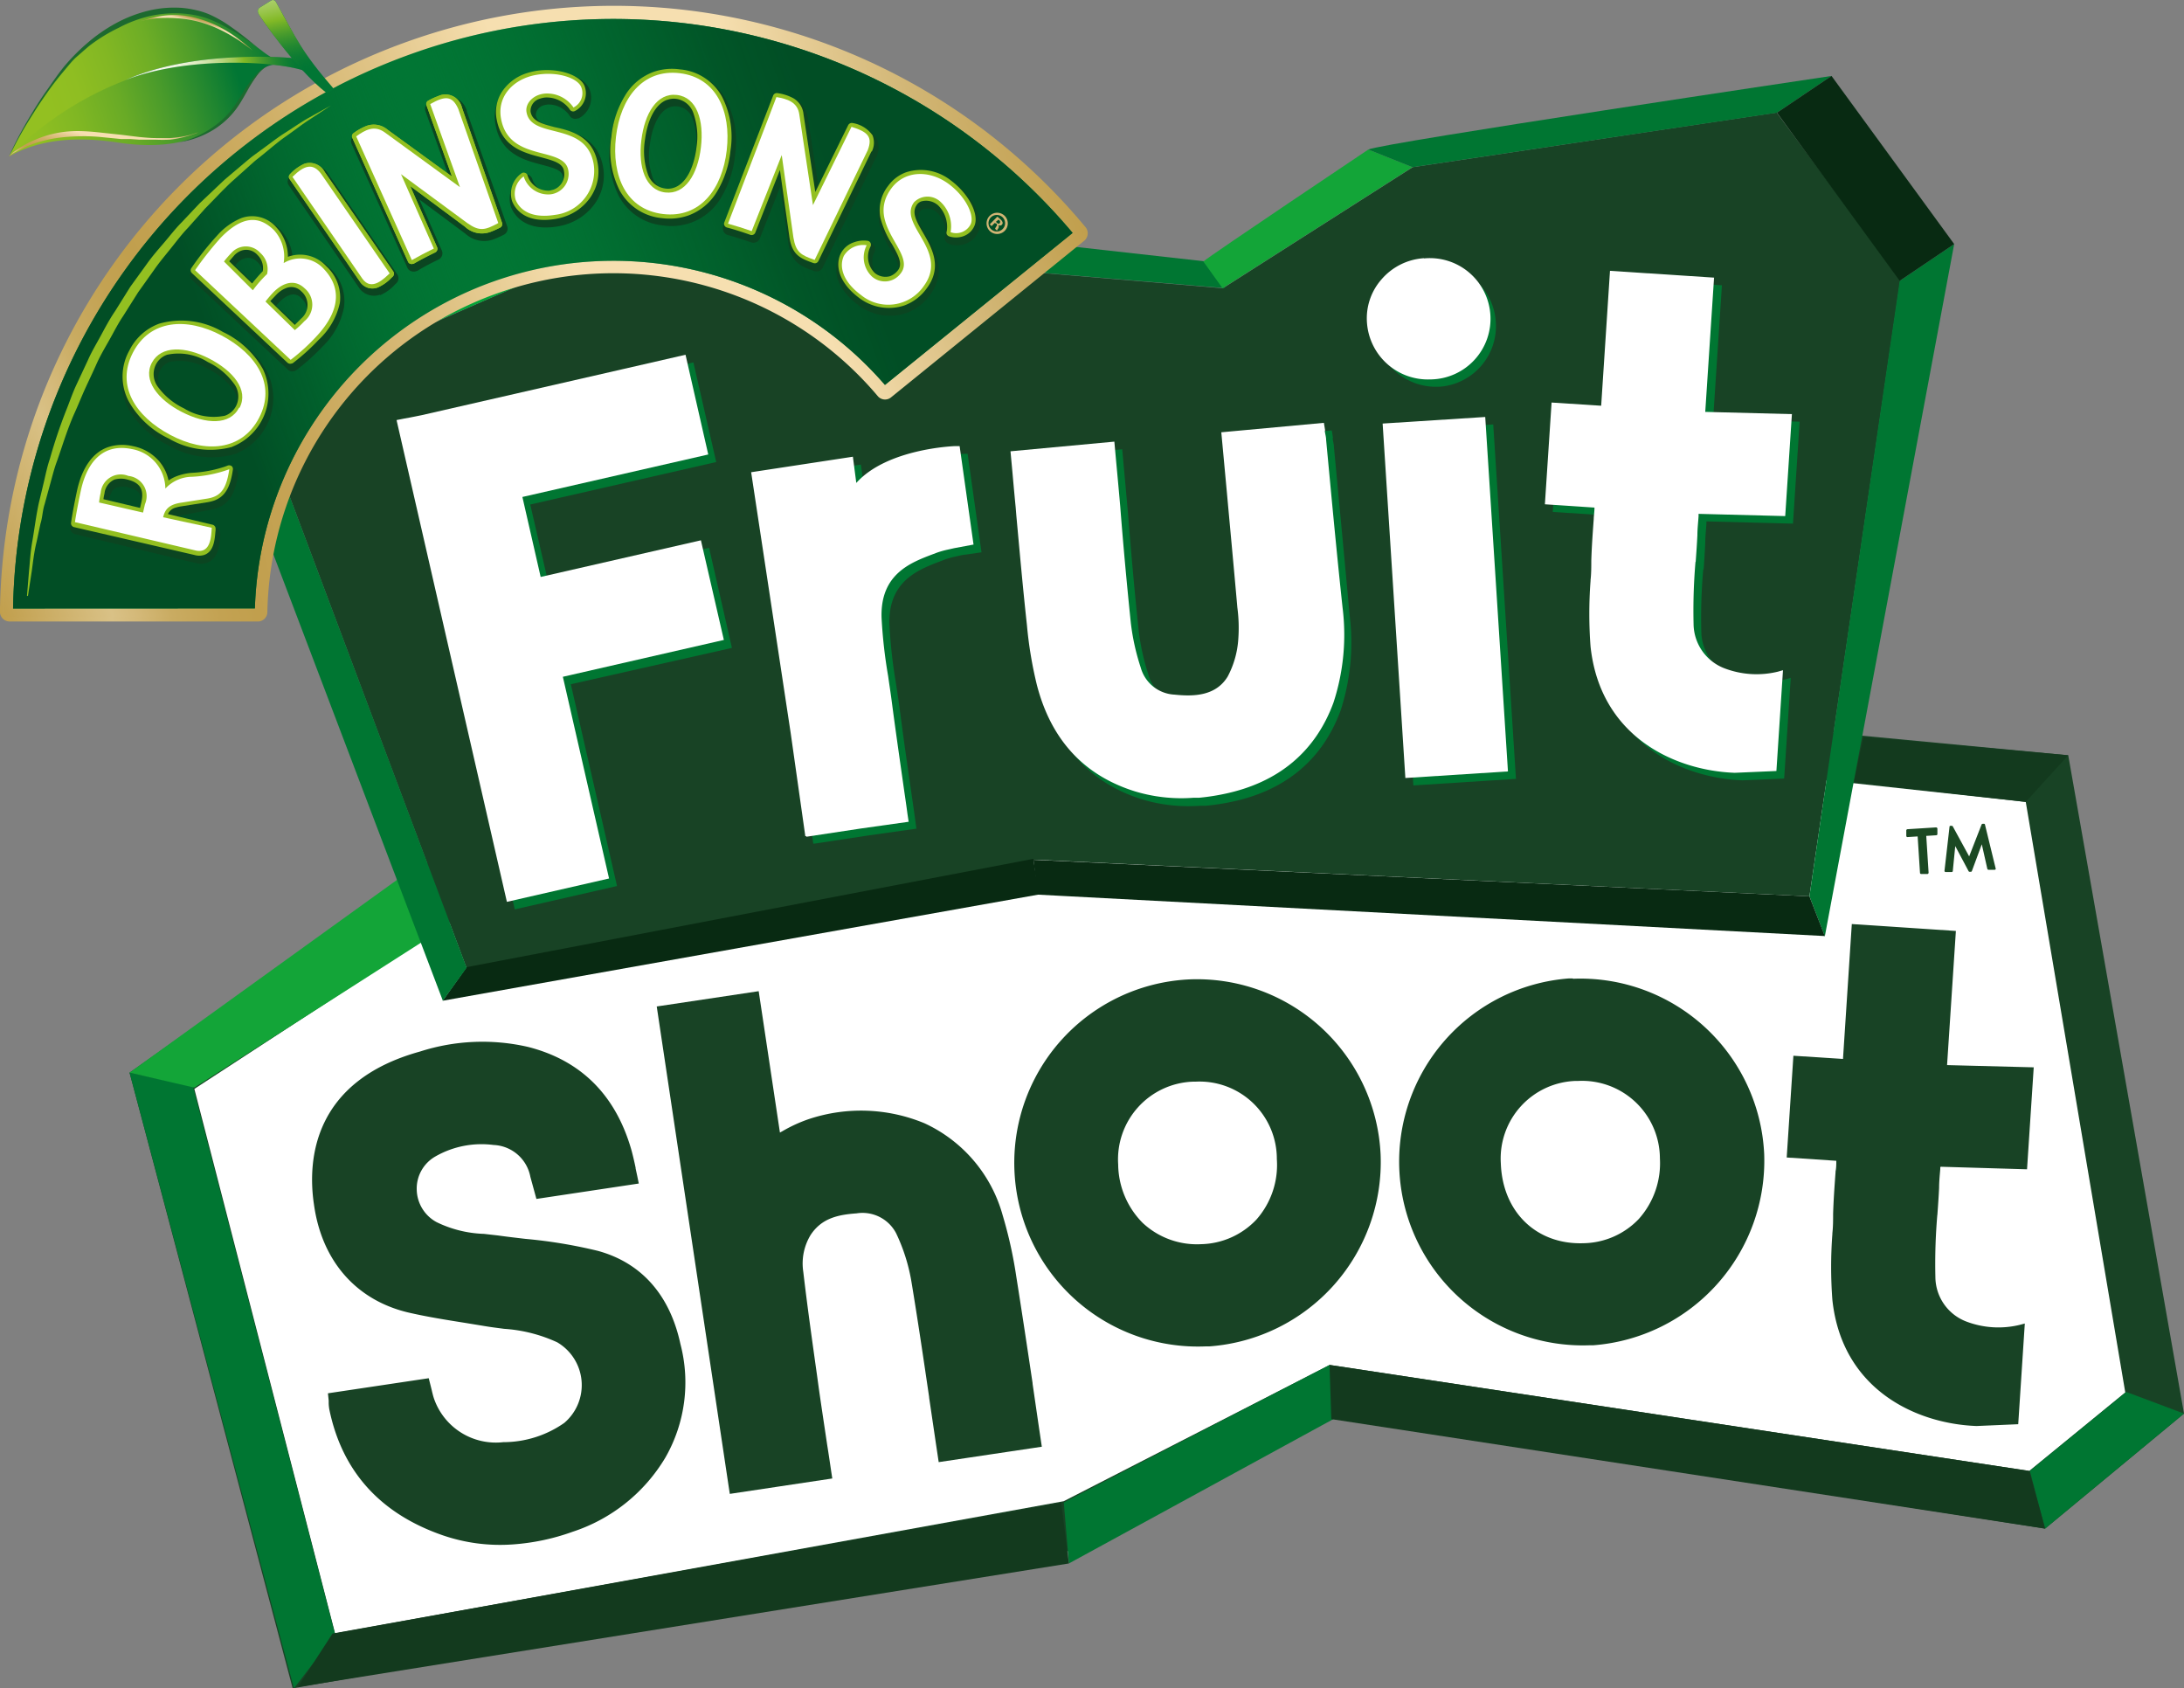 <svg xmlns="http://www.w3.org/2000/svg" xmlns:xlink="http://www.w3.org/1999/xlink" viewBox="0 0 205.65 158.96"><rect x="0" y="0" width="205.65" height="158.96" fill="#808080" stroke="none"/><defs><style>.cls-1{fill:#184325;}.cls-2{fill:#fff;}.cls-3{fill:#1b4923;}.cls-4{fill:#007632;}.cls-5{fill:#13a538;}.cls-6{fill:#082a12;}.cls-7{fill:#133a1e;}.cls-8{fill:#03a438;}.cls-9{stroke-linecap:round;stroke-linejoin:round;stroke-width:0.41px;fill:url(#New_Gradient_Swatch_1);stroke:url(#New_Gradient_Swatch_1-2);}.cls-10{fill:#017634;}.cls-11{fill:url(#linear-gradient);}.cls-12{fill:#93c021;}.cls-13{fill:url(#linear-gradient-2);}.cls-14{fill:url(#linear-gradient-3);}.cls-15{fill:url(#New_Gradient_Swatch_1-3);}.cls-16{fill:url(#New_Gradient_Swatch_1-4);}.cls-17{fill:#1d6a2f;}.cls-18{fill:url(#linear-gradient-4);}.cls-19{fill:url(#linear-gradient-5);}.cls-20{fill:#d1b574;}.cls-21{fill:#0b4521;}</style><linearGradient id="New_Gradient_Swatch_1" x1="451.46" y1="-371.76" x2="559.53" y2="-371.76" gradientTransform="translate(-305.98 545.22) rotate(-19.52)" gradientUnits="userSpaceOnUse"><stop offset="0" stop-color="#c19f4d"/><stop offset="0.09" stop-color="#d9c186"/><stop offset="0.11" stop-color="#d4b979"/><stop offset="0.14" stop-color="#c9ab61"/><stop offset="0.18" stop-color="#c3a252"/><stop offset="0.21" stop-color="#c19f4d"/><stop offset="0.27" stop-color="#c5a354"/><stop offset="0.36" stop-color="#cfaf66"/><stop offset="0.46" stop-color="#dfc385"/><stop offset="0.57" stop-color="#f6dfb0"/><stop offset="0.57" stop-color="#f6dfb0"/><stop offset="0.76" stop-color="#f6dfb0"/><stop offset="0.9" stop-color="#d1b574"/><stop offset="1" stop-color="#c19f4d"/></linearGradient><linearGradient id="New_Gradient_Swatch_1-2" x1="451.25" y1="-371.76" x2="559.73" y2="-371.76" xlink:href="#New_Gradient_Swatch_1"/><linearGradient id="linear-gradient" x1="457.34" y1="-371.81" x2="553.51" y2="-371.81" gradientTransform="translate(-305.98 545.22) rotate(-19.52)" gradientUnits="userSpaceOnUse"><stop offset="0.22" stop-color="#014e25"/><stop offset="0.3" stop-color="#015829" stop-opacity="0.76"/><stop offset="0.46" stop-color="#017132" stop-opacity="0.13"/><stop offset="0.49" stop-color="#017634" stop-opacity="0"/><stop offset="0.54" stop-color="#016e31" stop-opacity="0.19"/><stop offset="0.67" stop-color="#015d2b" stop-opacity="0.63"/><stop offset="0.78" stop-color="#015226" stop-opacity="0.9"/><stop offset="0.85" stop-color="#014e25"/></linearGradient><linearGradient id="linear-gradient-2" x1="4139.29" y1="-1002.13" x2="4125.34" y2="-1023.02" gradientTransform="translate(-91.67 4264.3) rotate(-74.82)" gradientUnits="userSpaceOnUse"><stop offset="0.1" stop-color="#017634"/><stop offset="0.22" stop-color="#208630"/><stop offset="0.39" stop-color="#499b2b"/><stop offset="0.55" stop-color="#69ab26"/><stop offset="0.72" stop-color="#80b723"/><stop offset="0.87" stop-color="#8ebe22"/><stop offset="1" stop-color="#93c021"/></linearGradient><linearGradient id="linear-gradient-3" x1="4144.17" y1="-1003.44" x2="4129.13" y2="-1025.33" gradientTransform="translate(-91.67 4264.3) rotate(-74.82)" gradientUnits="userSpaceOnUse"><stop offset="0" stop-color="#017634"/><stop offset="0.13" stop-color="#298a2f"/><stop offset="0.28" stop-color="#4f9d2a"/><stop offset="0.42" stop-color="#6dad26"/><stop offset="0.57" stop-color="#82b723"/><stop offset="0.71" stop-color="#8fbe22"/><stop offset="0.84" stop-color="#93c021"/></linearGradient><linearGradient id="New_Gradient_Swatch_1-3" x1="4125.53" y1="-1014.83" x2="4132.38" y2="-1014.83" gradientTransform="translate(-91.67 4264.3) rotate(-74.82)" xlink:href="#New_Gradient_Swatch_1"/><linearGradient id="New_Gradient_Swatch_1-4" x1="4141" y1="-1009.09" x2="4142.7" y2="-1009.09" gradientTransform="translate(-91.67 4264.3) rotate(-74.82)" xlink:href="#New_Gradient_Swatch_1"/><linearGradient id="linear-gradient-4" x1="494.73" y1="-394.23" x2="497.3" y2="-413.04" gradientTransform="translate(-305.98 545.22) rotate(-19.52)" gradientUnits="userSpaceOnUse"><stop offset="0.08" stop-color="#017634" stop-opacity="0"/><stop offset="0.25" stop-color="#52a02b" stop-opacity="0.63"/><stop offset="0.36" stop-color="#82b926"/><stop offset="0.42" stop-color="#9cc751"/><stop offset="0.49" stop-color="#b5d47b"/><stop offset="0.56" stop-color="#cae09f"/><stop offset="0.63" stop-color="#dceabd"/><stop offset="0.7" stop-color="#e9f1d3"/><stop offset="0.78" stop-color="#f3f6e4"/><stop offset="0.88" stop-color="#f8f9ed"/><stop offset="1" stop-color="#fafaf0"/></linearGradient><linearGradient id="linear-gradient-5" x1="495.85" y1="-396.76" x2="480.05" y2="-400.32" gradientTransform="translate(-305.98 545.22) rotate(-19.52)" gradientUnits="userSpaceOnUse"><stop offset="0" stop-color="#017634" stop-opacity="0"/><stop offset="0.17" stop-color="#42982d" stop-opacity="0.51"/><stop offset="0.3" stop-color="#70b028" stop-opacity="0.86"/><stop offset="0.36" stop-color="#82b926"/><stop offset="0.41" stop-color="#9cc751"/><stop offset="0.48" stop-color="#b5d47b"/><stop offset="0.55" stop-color="#cae09f"/><stop offset="0.62" stop-color="#dceabd"/><stop offset="0.7" stop-color="#e9f1d3"/><stop offset="0.78" stop-color="#f3f6e4"/><stop offset="0.87" stop-color="#f8f9ed"/><stop offset="1" stop-color="#fafaf0"/></linearGradient></defs><title>master-nav-logo</title><g id="Layer_2" data-name="Layer 2"><g id="LOGO"><polygon class="cls-1" points="44.02 78.54 12.2 100.99 27.56 158.96 100.58 146.03 125.82 133.45 192.57 143.92 205.65 133.09 194.75 71.11 147.18 66.59 44.02 78.54"/><polygon class="cls-2" points="46.13 84.37 18.3 102.52 31.55 153.78 100.16 141.34 125.21 128.51 191.08 138.49 200.12 131.1 190.75 75.5 144.96 70.53 46.13 84.37"/><path class="cls-3" d="M180.57,78.75l-.95.06a.11.11,0,0,1-.12-.11l0-.5a.12.12,0,0,1,.11-.13l2.69-.17a.13.13,0,0,1,.13.11l0,.51a.11.11,0,0,1-.11.12l-.94.06.22,3.46a.13.13,0,0,1-.11.13l-.57,0a.12.12,0,0,1-.13-.11Z"/><path class="cls-3" d="M183.57,77.85a.09.09,0,0,1,.1-.1h.1a.11.11,0,0,1,.11.06l1.54,2.82h0l1.17-3a.13.13,0,0,1,.1-.07h.1a.1.1,0,0,1,.12.08l1,4.1a.1.1,0,0,1-.1.15l-.56,0a.12.12,0,0,1-.12-.09l-.52-2.31h0L185.68,82a.11.11,0,0,1-.1.08h-.11a.11.11,0,0,1-.11-.07l-1.25-2.35h0L183.88,82a.1.1,0,0,1-.1.1l-.56,0a.11.11,0,0,1-.12-.14Z"/><polygon class="cls-1" points="23.92 37.81 43.94 91.18 97.4 80.94 170.38 84.39 178.95 26.3 167.29 10.6 133.03 15.74 115.15 27.14 59.07 22.41 23.92 37.81"/><path class="cls-1" d="M56.26,117.76a46.67,46.67,0,0,0-6.79-1.12h0c-.85-.1-1.73-.2-2.58-.32l-1.32-.15a11,11,0,0,1-4.45-1.1A3.56,3.56,0,0,1,39.24,112,3.48,3.48,0,0,1,41,108.88a8.74,8.74,0,0,1,5.47-1.08,3.68,3.68,0,0,1,3.47,3l.57,2.08,9.64-1.45L60,110.7l-.15-.7v-.06c-.11-.53-.22-1-.36-1.54-1.46-5.24-4.74-8.55-9.76-9.83A19.19,19.19,0,0,0,39.56,99c-10.07,2.78-10.62,10.2-10,14.38.73,5.32,3.95,9,8.83,10.18,1.8.42,3.65.71,5.47,1l1.83.3c.59.1,1.19.17,1.78.25a14.12,14.12,0,0,1,5,1.27,4.67,4.67,0,0,1,.66,7.59,10,10,0,0,1-5.74,1.81,6.16,6.16,0,0,1-6.52-4.09c-.09-.26-.16-.56-.23-.86l-.11-.44-.16-.63-9.49,1.42.07.69,0,.26a4,4,0,0,0,.06.57c1.2,5.83,4.79,9.81,10.68,11.85a16.63,16.63,0,0,0,6.57.86h0a20.85,20.85,0,0,0,5.65-1.19,15.93,15.93,0,0,0,8.75-7,14.23,14.23,0,0,0,1.41-10.68C63.08,121.92,60.38,118.87,56.26,117.76Z"/><path class="cls-1" d="M97.23,130.28v-.06c-.49-3.28-1-6.67-1.53-10a41.27,41.27,0,0,0-1.28-5.78,13.5,13.5,0,0,0-7.36-8.68,15.58,15.58,0,0,0-10.89-.4,13.59,13.59,0,0,0-2.49,1.14l-.24.13-2-13.31-9.6,1.44,6.77,45.17.11.72,9.65-1.45-.11-.72c-.12-.82-.24-1.63-.37-2.44-.27-1.81-.53-3.51-.78-5.26l-.17-1.24c-.45-3.21-.92-6.53-1.3-9.79a5.17,5.17,0,0,1,.71-3.51c1-1.48,2.42-1.87,4.3-2a3.57,3.57,0,0,1,3.73,1.87,17.18,17.18,0,0,1,1.42,4.43c.61,3.66,1.16,7.4,1.69,11v.05l.63,4.27.27,1.8,9.71-1.45-.28-1.88Z"/><path class="cls-1" d="M112,92.21a17.29,17.29,0,1,0,1.6,34.55l.31,0A17.4,17.4,0,0,0,130,108.68a17.31,17.31,0,0,0-18-16.47Zm.35,9.63h.2a7.28,7.28,0,0,1,7.68,7.29,7.76,7.76,0,0,1-1.93,5.7,7.38,7.38,0,0,1-5.2,2.31,7.48,7.48,0,0,1-5.5-2,7.92,7.92,0,0,1-2.31-5.51A7.32,7.32,0,0,1,112.3,101.84Z"/><path class="cls-1" d="M148.09,92.12h0l-.36,0a17.3,17.3,0,0,0,1.9,34.54l.37,0a17.43,17.43,0,0,0,16.12-18,17.33,17.33,0,0,0-18-16.51Zm8.21,16.95a7.86,7.86,0,0,1-2,5.71,7.35,7.35,0,0,1-5.2,2.27c-4.42.15-7.62-2.94-7.78-7.52a7.31,7.31,0,0,1,7.05-7.76h.25A7.33,7.33,0,0,1,156.3,109.07Z"/><path class="cls-1" d="M182.43,114.35c.06-.82.12-1.66.16-2.5,0-.59.06-1.17.11-1.78v0c0-.17,0-.21.06-.22l8.11.24.63-9.6-8.16-.21.83-12.63-9.8-.65-.83,12.7-4.67-.3-.63,9.58,4.67.31c0,.33,0,.67-.07,1v.07c-.1,1.35-.19,2.62-.23,3.92,0,.61,0,1.22-.07,1.83v.08a41.29,41.29,0,0,0,0,6.19c.9,8.44,7.87,11.67,13.58,11.88l3.92-.17.62-9.48-.49.13a8.5,8.5,0,0,1-5-.31,4.52,4.52,0,0,1-2.93-4.19,54,54,0,0,1,.18-5.83Z"/><polygon class="cls-4" points="54.16 17.98 113.49 24.61 115.33 27.13 59.07 22.41 54.16 17.98"/><path class="cls-5" d="M113.31,24.62c.68-.59,15.53-10.54,15.53-10.54L133,15.74l-17.88,11.4Z"/><path class="cls-4" d="M128.84,14.08c1.22-.62,43.62-6.93,43.62-6.93l-5.13,3.46L133,15.74Z"/><polygon class="cls-4" points="184.01 22.98 171.83 88.16 170.38 84.39 178.88 26.44 184.01 22.98"/><polygon class="cls-6" points="41.68 94.22 97.82 84.22 97.3 80.86 43.93 91.06 41.68 94.22"/><polygon class="cls-6" points="97.31 80.95 170.38 84.39 171.83 88.13 97.7 84.23 97.31 80.95"/><polygon class="cls-4" points="12.2 100.99 18.17 102.29 31.56 153.9 27.68 158.96 12.2 100.99"/><polygon class="cls-4" points="100.17 141.46 100.65 147.2 125.84 133.45 125.19 128.51 100.17 141.46"/><polygon class="cls-6" points="167.33 10.61 172.46 7.15 184.01 22.98 178.88 26.44 167.33 10.61"/><path class="cls-4" d="M66.77,51.58,51.66,55,49.93,47.5l17.51-4-2.15-9.38L59.23,35.5,40.44,39.8c-.35.08-.72.15-1.1.22l-.51.09-.74.15L48.47,85.62l9.63-2.2-4.35-19L68.92,61Z"/><path class="cls-4" d="M126,46.27l-.39-4.14c0-.24-.06-.45-.1-.68s0-.17,0-.26l-.11-.67-9.66.89.52,5.71c.31,3.3.63,6.71.92,10.09,0,.22,0,.45.07.68a14.54,14.54,0,0,1,.09,3,8.88,8.88,0,0,1-1,3.52c-1.13,1.83-3.18,1.89-5,1.71a3.5,3.5,0,0,1-3.19-2.57,21.12,21.12,0,0,1-.93-4.2c-.39-3.68-.72-7.39-1-11-.13-1.39-.25-2.78-.38-4.17l-.17-1.88-9.78.9L96,45.18l.3,3.36.07.75c.3,3.38.62,6.87,1,10.33a36.59,36.59,0,0,0,.94,5.64c1.34,5.16,4.45,8.51,9.23,10a15.1,15.1,0,0,0,5.49.6l.53,0a21.49,21.49,0,0,0,2.38-.36c5.13-1.07,8.59-4,10.29-8.59a20.74,20.74,0,0,0,.86-8.94C126.73,54,126.36,50.09,126,46.27Z"/><path class="cls-4" d="M160.42,53.6c.06-.82.11-1.66.15-2.5,0-.58.07-1.17.11-1.78l0-.23,8.15.21.63-9.6-8.15-.21.83-12.63-9.8-.64-.83,12.69-4.68-.3-.62,9.59,4.67.3c0,.34-.05.67-.07,1v.07c-.1,1.35-.19,2.62-.23,3.93,0,.6,0,1.21-.07,1.82v.08a41.29,41.29,0,0,0,0,6.19c.9,8.44,7.86,11.67,13.58,11.88l3.91-.17.62-9.48-.49.14a8.51,8.51,0,0,1-5-.32,4.51,4.51,0,0,1-2.93-4.19,51.61,51.61,0,0,1,.18-5.83Z"/><rect class="cls-4" x="132" y="40.25" width="9.68" height="33.44" transform="translate(-3.36 8.86) rotate(-3.67)"/><path class="cls-4" d="M134.83,25h0a5.8,5.8,0,0,0-4,2,5.59,5.59,0,0,0-1.36,4.11,5.76,5.76,0,0,0,6,5.3h.08a5.71,5.71,0,0,0,5.3-6.06,5.64,5.64,0,0,0-6-5.33Z"/><path class="cls-4" d="M90.78,42.73c-.28,0-6.5.26-9.37,3.47l-.35-2.46L71.47,45.2,75.2,69.7l1.38,9.73h.1v0l5.14-.78,4.47-.63-.1-.73c-.13-1-.27-1.89-.4-2.83-.3-2.1-.62-4.27-.9-6.4l-.24-1.81c-.09-.64-.19-1.29-.29-1.94a48.18,48.18,0,0,1-.61-5.5c-.13-4.14,2.76-5.19,4.88-6l.36-.14a9.75,9.75,0,0,1,1.07-.29l.53-.12L92.42,52l-1.31-9.28Z"/><polygon class="cls-4" points="191.13 138.48 192.57 143.92 205.65 133.09 200.21 131.05 191.13 138.48"/><polygon class="cls-7" points="99.93 141.48 100.65 147.2 28.05 158.83 31.31 153.8 99.93 141.48"/><polygon class="cls-7" points="125.19 128.51 191.08 138.49 192.57 143.92 125.36 133.61 125.19 128.51"/><polygon class="cls-5" points="18.3 102.4 40.21 88.39 37.8 82.54 12.2 100.99 18.3 102.4"/><polygon class="cls-8" points="19 34.38 54.28 17.97 59.19 22.41 23.98 37.69 19 34.38"/><polygon class="cls-4" points="23.86 37.64 19 34.44 41.7 94.22 43.94 91.11 23.86 37.64"/><polygon class="cls-7" points="190.75 75.5 194.75 71.11 175.46 69.37 174.56 73.66 190.75 75.5"/><path class="cls-2" d="M66,50.87,50.91,54.32l-1.72-7.53,17.5-4L64.55,33.4l-6.06,1.39L39.7,39.09l-1.1.22-.51.09-.75.15L47.73,84.91l9.62-2.2L53,63.72l15.16-3.47Z"/><path class="cls-2" d="M125.26,45.56l-.39-4.15c0-.23-.06-.45-.1-.67s0-.17,0-.26l-.11-.67L115,40.7l.53,5.71c.3,3.3.62,6.71.92,10.08l.06.69a14.54,14.54,0,0,1,.09,3,8.72,8.72,0,0,1-1,3.52c-1.12,1.83-3.18,1.89-5,1.7a3.48,3.48,0,0,1-3.19-2.56,21.27,21.27,0,0,1-.93-4.2c-.38-3.68-.72-7.39-1-11-.12-1.39-.25-2.79-.38-4.18l-.17-1.88-9.78.91.18,1.94c.1,1.12.2,2.24.31,3.36l.06.75c.31,3.38.62,6.87,1,10.33a37.85,37.85,0,0,0,.94,5.64c1.34,5.16,4.45,8.51,9.24,10a15.07,15.07,0,0,0,5.49.6l.52,0a20.8,20.8,0,0,0,2.38-.36c5.14-1.07,8.6-4,10.29-8.59a20.6,20.6,0,0,0,.86-8.94C126,53.32,125.62,49.37,125.26,45.56Z"/><path class="cls-2" d="M159.67,52.89c.06-.82.12-1.67.16-2.5,0-.59.07-1.17.11-1.78v-.23l8.16.21.63-9.6-8.16-.21.83-12.64-9.8-.64-.83,12.7-4.67-.3-.63,9.58,4.67.31c0,.33-.05.67-.07,1v.07c-.1,1.35-.19,2.62-.23,3.92,0,.61,0,1.22-.07,1.83v.08a41.29,41.29,0,0,0,0,6.19c.91,8.44,7.87,11.67,13.58,11.88l3.92-.17.62-9.49-.49.14a8.49,8.49,0,0,1-5-.31,4.52,4.52,0,0,1-2.93-4.19,54,54,0,0,1,.18-5.83Z"/><rect class="cls-2" x="131.25" y="39.54" width="9.68" height="33.44" transform="translate(-3.32 8.82) rotate(-3.67)"/><path class="cls-2" d="M134.08,24.31h0a5.76,5.76,0,0,0-4,2,5.54,5.54,0,0,0-1.36,4.11,5.75,5.75,0,0,0,6,5.3h.09a5.71,5.71,0,1,0-.73-11.39Z"/><path class="cls-2" d="M90,42c-.28,0-6.5.26-9.37,3.47L80.31,43l-9.58,1.46L74.45,69l1.38,9.73h.1v.05L81.09,78l4.47-.63-.11-.73c-.13-1-.27-1.89-.4-2.83-.3-2.1-.61-4.27-.9-6.4l-.24-1.81c-.09-.64-.19-1.29-.28-1.94a46.28,46.28,0,0,1-.62-5.5c-.13-4.14,2.77-5.2,4.88-6l.37-.14a9,9,0,0,1,1.06-.29l.53-.12,1.82-.34L90.36,42Z"/><path class="cls-9" d="M46.79,27.41a32.77,32.77,0,0,1,36,9.73.69.69,0,0,0,1,.1l18.16-14.72a.71.71,0,0,0,.11-1A57.54,57.54,0,0,0,38.52,4.08h0A57.56,57.56,0,0,0,.2,57.6a.71.71,0,0,0,.71.71H24.29a.69.69,0,0,0,.68-.68A32.76,32.76,0,0,1,46.79,27.41Z"/><path class="cls-10" d="M1.23,57.29A56.52,56.52,0,0,1,101,21.93L83.33,36.24A33.79,33.79,0,0,0,24,57.28Z"/><path class="cls-11" d="M1.23,57.29A56.52,56.52,0,0,1,101,21.93L83.33,36.24A33.79,33.79,0,0,0,24,57.28Z"/><path class="cls-12" d="M2.54,56.1l.2-2.42c.08-.76.12-1.7.31-2.76s.33-2.28.61-3.58c.16-.65.32-1.32.48-2s.31-1.43.56-2.15a46.82,46.82,0,0,1,1.53-4.55c.31-.77.58-1.58.94-2.36l1.1-2.35c.35-.81.81-1.56,1.23-2.34s.84-1.57,1.34-2.3L12.27,27l1.55-2.14c.5-.71,1.08-1.37,1.62-2s1.07-1.33,1.66-1.92l1.68-1.78,1.71-1.62c.28-.26.54-.52.82-.76l.84-.71c.55-.46,1.07-.91,1.59-1.33l1.54-1.13c.48-.36.94-.7,1.4-1,.92-.58,1.68-1.12,2.36-1.5l2.12-1.18h0a0,0,0,0,1,0,0l-2,1.32c-.66.41-1.39,1-2.27,1.61s-1.77,1.43-2.81,2.23c-.5.43-1,.9-1.54,1.37l-.8.72c-.27.25-.53.52-.8.78L19.3,19.65l-1.61,1.81c-.57.59-1.07,1.26-1.6,1.92s-1.08,1.31-1.56,2L13,27.53l-1.4,2.22c-.49.72-.88,1.51-1.31,2.27s-.87,1.5-1.22,2.29S8.35,35.86,8,36.63s-.65,1.54-1,2.3c-.67,1.51-1.11,3-1.62,4.45-.27.71-.44,1.42-.63,2.1l-.55,2C4,48.1,4,48.72,3.81,49.31L3.45,51C3.2,52,3.1,53,3,53.71l-.37,2.4,0,0A0,0,0,0,1,2.54,56.1Z"/><path class="cls-13" d="M.86,14.72C4,12.94,7.72,12.9,11.18,13.43c4.24.64,8.66.05,11.07-3.44a35.13,35.13,0,0,1,2-3A2.17,2.17,0,0,1,26,6.08,27.87,27.87,0,0,0,.86,14.72Z"/><path class="cls-14" d="M8.2,4.27C6.26,6,3.63,9,.86,14.72A31.21,31.21,0,0,1,25.93,5.6a7.35,7.35,0,0,1-1.34-.88c-.95-.67-1.44-1.1-3-2.19C17.41-.47,11.79,1.14,8.2,4.27Z"/><path class="cls-15" d="M.86,14.72a4.93,4.93,0,0,1,.6-.41,9.62,9.62,0,0,1,1.8-.81,11.85,11.85,0,0,1,1.29-.36,13.49,13.49,0,0,1,1.52-.23c.53-.05,1.1-.08,1.68-.08a16.13,16.13,0,0,1,1.82.08l1.82.18.44,0,.43,0,.84.06q.83,0,1.56,0A13.59,13.59,0,0,0,16,13.15,10.54,10.54,0,0,0,18,12.71l.51-.18.17-.08-.18.06-.51.17A10.07,10.07,0,0,1,16,13c-.41,0-.86,0-1.34,0s-1-.05-1.54-.1l-.82-.1-.87-.11L9.64,12.5c-.63-.07-1.25-.13-1.85-.15A11.09,11.09,0,0,0,6,12.42a10.11,10.11,0,0,0-1.57.33,12.11,12.11,0,0,0-1.31.49,10.06,10.06,0,0,0-1.74,1c-.19.14-.33.26-.42.34S.85,14.72.86,14.72Z"/><path class="cls-16" d="M13.15,2l.45-.1a9.94,9.94,0,0,1,1.25-.18,12.24,12.24,0,0,1,1.83,0,10.47,10.47,0,0,1,2.18.37,11.68,11.68,0,0,1,2.05.8,15.68,15.68,0,0,1,1.55.9c.42.29.75.54,1,.71l.34.28-.32-.3c-.22-.18-.53-.45-.94-.75a12.38,12.38,0,0,0-1.51-1A10.21,10.21,0,0,0,19,1.85q-.57-.18-1.14-.3a8.44,8.44,0,0,0-1.1-.13,8.27,8.27,0,0,0-1.88.14,10.67,10.67,0,0,0-1.24.32Z"/><path class="cls-17" d="M16.57,13.44a4.75,4.75,0,0,0,.47-.09,8.39,8.39,0,0,0,1.25-.41A8.91,8.91,0,0,0,20,12a8.15,8.15,0,0,0,1.73-1.57,10.66,10.66,0,0,0,.71-1l.61-1a10.59,10.59,0,0,1,1.19-1.55,4.25,4.25,0,0,1,.59-.5,2.79,2.79,0,0,1,.5-.27,2.51,2.51,0,0,1,.34-.11l.13,0-.13,0a1.73,1.73,0,0,0-.33.12,2.45,2.45,0,0,0-.48.3,4.27,4.27,0,0,0-.53.52A11.81,11.81,0,0,0,23.26,8.6c-.18.32-.37.65-.58,1a8.16,8.16,0,0,1-.71,1,7.77,7.77,0,0,1-1.84,1.6A8.58,8.58,0,0,1,17,13.37Z"/><path class="cls-17" d="M25.46,5.35l-1-.71L23.29,3.8c-.46-.32-1-.68-1.59-1a13.38,13.38,0,0,0-2-1,7.65,7.65,0,0,0-1.23-.35,9.56,9.56,0,0,0-1.35-.18,10.71,10.71,0,0,0-2.95.23,12,12,0,0,0-3,1.12A15.6,15.6,0,0,0,8.38,4.34c-.4.34-.79.69-1.15,1s-.69.72-1,1.09C5.58,7.2,5,7.93,4.51,8.63s-.95,1.36-1.34,2c-.79,1.23-1.37,2.26-1.75,3S.86,14.72.86,14.72s.17-.42.53-1.15.92-1.77,1.67-3c.38-.63.81-1.31,1.3-2S5.39,7.07,6,6.31A18.66,18.66,0,0,1,8.17,4.1a15.18,15.18,0,0,1,2.74-1.91A12.69,12.69,0,0,1,14,1a10.38,10.38,0,0,1,3.1-.26,9.15,9.15,0,0,1,1.42.23,7,7,0,0,1,1.27.42,11.67,11.67,0,0,1,2,1.17c.59.41,1.09.8,1.53,1.15l1.11.91Z"/><path class="cls-10" d="M31.45,8.39C28.28,4.73,27.94,3.68,26,.22c0,0-.17-.36-.48-.16L24.45.72s-.32.19-.08.63c.05.09,3.41,5.11,6.4,7.42"/><path class="cls-10" d="M11.84,7.53s-.36.18,0,0c5.81-2.26,14.37-1.79,16.94-.82a1.28,1.28,0,0,0,0-1.1v0C27.31,5.35,18.31,4.65,11.84,7.53Z"/><path class="cls-18" d="M31.45,8.39C28.28,4.73,27.94,3.68,26,.22c0,0-.17-.36-.48-.16L24.45.72s-.32.19-.08.63c.05.09,3.41,5.11,6.4,7.42"/><path class="cls-19" d="M11.84,7.53s-.36.18,0,0c5.81-2.26,14.37-1.79,16.94-.82a1.28,1.28,0,0,0,0-1.1v0C27.31,5.35,18.31,4.65,11.84,7.53Z"/><path class="cls-20" d="M94.59,21.75a1,1,0,1,1,0-1.44A1,1,0,0,1,94.59,21.75ZM93.3,20.47a.78.78,0,1,0,1.12,0A.79.79,0,0,0,93.3,20.47Zm.07.82-.17-.17.71-.72a2.7,2.7,0,0,1,.3.26.55.55,0,0,1,.2.3.27.27,0,0,1-.09.22.25.25,0,0,1-.31,0h0a.32.32,0,0,1,0,.31.7.7,0,0,0-.13.23l-.18-.18a1,1,0,0,1,.12-.23.18.18,0,0,0,0-.26L93.65,21Zm.41-.41.07.08c.1.09.2.14.27.06s.07-.16,0-.26l-.1-.08Z"/><path class="cls-21" d="M35.77,27.75a1.7,1.7,0,0,1-2-.71l-6.57-9.58a.64.64,0,0,1,.08-.83,4.08,4.08,0,0,1,1.47-1,1.84,1.84,0,0,1,2.24.87h0l6.42,9.33a.66.66,0,0,1-.1.85l-.12.11a4.06,4.06,0,0,1-1.39,1Z"/><path class="cls-21" d="M39.16,25.54a.67.67,0,0,1-.42,0,.64.64,0,0,1-.39-.35L33.11,13.55a.65.65,0,0,1,.22-.8,4.92,4.92,0,0,1,1.24-.69,2.25,2.25,0,0,1,2.22.35l5.36,3.9-2.09-5.85a.65.65,0,0,1,.3-.79,8.13,8.13,0,0,1,1-.44,1.87,1.87,0,0,1,2.59,1.19.14.14,0,0,1,0,.06l3.81,10.83a.64.64,0,0,1-.32.79,8.64,8.64,0,0,1-.93.42A2.61,2.61,0,0,1,43.82,22l-4.33-3.22,2.11,4.8a.65.65,0,0,1-.3.85c-.81.39-1.45.73-2,1.07Z"/><path class="cls-12" d="M30.58,16.2h0a1.6,1.6,0,0,0-1.92-.78,4.16,4.16,0,0,0-1.37,1,.35.35,0,0,0,0,.47l6.56,9.57h0a1.41,1.41,0,0,0,1.71.61h0a3.88,3.88,0,0,0,1.29-.91l.13-.12a.37.37,0,0,0,.05-.48Z"/><path class="cls-12" d="M41.25,9.05a5.73,5.73,0,0,0-.91.42.36.36,0,0,0-.18.45l2.4,6.7-6.09-4.43a2,2,0,0,0-2-.32,5.3,5.3,0,0,0-1.17.66.36.36,0,0,0-.12.46l5.24,11.65a.34.34,0,0,0,.22.2.39.39,0,0,0,.24,0l.06,0c.58-.34,1.23-.68,2.05-1.08a.38.38,0,0,0,.17-.48l-2.53-5.76,5.16,3.83h0a2.32,2.32,0,0,0,2.4.48,8.79,8.79,0,0,0,.9-.4.37.37,0,0,0,.18-.46L43.5,10.13s0,0,0,0A1.6,1.6,0,0,0,41.25,9.05Z"/><path class="cls-21" d="M89.87,17.24a4.83,4.83,0,0,0-4.45-.83A4.17,4.17,0,0,0,82.79,21a8.38,8.38,0,0,0,1.1,2.55c.65,1.14.92,1.72.57,2.14a1.46,1.46,0,0,1-.61.47,1.33,1.33,0,0,1-1.19-.27,1.86,1.86,0,0,1-.32-2.14.65.65,0,0,0,0-.59.66.66,0,0,0-.49-.35,3,3,0,0,0-1.4.15A2.42,2.42,0,0,0,79,24.23c-.54,1.12-.34,2.89,1.82,4.49a4.87,4.87,0,0,0,4.51.76,4.77,4.77,0,0,0,2.27-1.75c1.58-2.17.46-4.09-.35-5.5-.72-1.22-1-1.81-.58-2.36a.55.55,0,0,1,.27-.19,1.37,1.37,0,0,1,1.31.34A2.57,2.57,0,0,1,89,22.14a.62.62,0,0,0,0,.5.67.67,0,0,0,.37.33,2.33,2.33,0,0,0,1.5,0,2.06,2.06,0,0,0,1.27-1.21C92.65,20.53,91.63,18.54,89.87,17.24Z"/><path class="cls-21" d="M82.51,14.82a2.15,2.15,0,0,0,.06-1.75,3,3,0,0,0-2-1.3.64.64,0,0,0-.41,0,.69.69,0,0,0-.37.32l-2.71,5.51-1-6.44a2.26,2.26,0,0,0-1-1.69,4.59,4.59,0,0,0-1.64-.54.64.64,0,0,0-.71.41L68.11,21.27a.64.64,0,0,0,.43.86c.65.18,1.34.39,2.19.69a.65.65,0,0,0,.82-.38l1.92-4.87.76,5.33h0c.29,1.8,1.12,2.17,2.45,2.62a.7.7,0,0,0,.43,0,.65.65,0,0,0,.36-.33l5-10.33Z"/><path class="cls-12" d="M89.55,17a4.55,4.55,0,0,0-4.2-.79,3.58,3.58,0,0,0-1.72,1.29,3.69,3.69,0,0,0-.73,3A8.56,8.56,0,0,0,84,23c.65,1.14,1,1.87.55,2.45a1.68,1.68,0,0,1-.73.55,1.58,1.58,0,0,1-1.45-.3,2.12,2.12,0,0,1-.4-2.49.4.4,0,0,0,0-.34.37.37,0,0,0-.28-.2,2.68,2.68,0,0,0-1.27.14,2.13,2.13,0,0,0-1.26,1.08c-.49,1-.28,2.65,1.73,4.15a4.62,4.62,0,0,0,4.26.72,4.52,4.52,0,0,0,2.14-1.65c1.47-2,.45-3.78-.37-5.19-.7-1.19-1.09-1.95-.57-2.67a.88.88,0,0,1,.41-.29,1.68,1.68,0,0,1,1.59.39,2.82,2.82,0,0,1,.8,2.42.41.41,0,0,0,0,.29.39.39,0,0,0,.21.19,2.06,2.06,0,0,0,1.32,0h0a1.77,1.77,0,0,0,1.1-1.05C92.18,20.11,91.19,18.23,89.55,17Z"/><path class="cls-12" d="M82.09,14.27a1.88,1.88,0,0,0,.07-1.53,2.84,2.84,0,0,0-1.84-1.15.39.39,0,0,0-.45.19l-3.1,6.3-1.11-7.32a1.94,1.94,0,0,0-.92-1.49,4.3,4.3,0,0,0-1.53-.5A.37.37,0,0,0,72.8,9L68.21,20.92a.35.35,0,0,0,0,.3.37.37,0,0,0,.24.2c.65.17,1.35.39,2.2.69a.37.37,0,0,0,.47-.21L73.44,16l.9,6.37h0c.27,1.65,1,1.95,2.26,2.4a.43.43,0,0,0,.25,0,.39.39,0,0,0,.21-.19l5-10.33Z"/><path class="cls-21" d="M22.15,44.12a.66.66,0,0,0-.62-.11h0l-.25.1a12.38,12.38,0,0,1-3.1.57,5.25,5.25,0,0,0-1.33.29,4.59,4.59,0,0,0-.63.27,4.46,4.46,0,0,0-.77-1.48,4.62,4.62,0,0,0-2.73-1.64,4.54,4.54,0,0,0-2.47.11c-1.52.54-2.58,2-3.08,4.26-.26,1.17-.51,2.54-.57,3.11a.64.64,0,0,0,.49.7L18.39,53a1.79,1.79,0,0,0,1.08,0c1.14-.4,1.22-1.86,1.27-2.56v-.13a.64.64,0,0,0-.5-.67l-3.77-.88a1.19,1.19,0,0,1,.32-.16,2.74,2.74,0,0,1,.39-.1L19.8,48a3.62,3.62,0,0,0,.63-.16c1.12-.4,1.7-1.34,2-3.15A.65.65,0,0,0,22.15,44.12ZM10.27,47c.14-.62.39-1,.76-1.11a1.93,1.93,0,0,1,1.07,0c1.2.28,1.31.9,1.08,1.87l0,.17-2.93-.68Z"/><path class="cls-12" d="M21.82,43.89a.41.41,0,0,0-.37-.06l-.26.1a11.66,11.66,0,0,1-3.16.59,5.21,5.21,0,0,0-1.27.27,3.53,3.53,0,0,0-.89.45,4.11,4.11,0,0,0-.82-1.74A4.35,4.35,0,0,0,12.49,42a4.29,4.29,0,0,0-2.32.1c-1.43.5-2.43,1.91-2.91,4.06-.25,1.16-.5,2.51-.57,3.07a.37.37,0,0,0,.29.4L18.3,52.25a1.59,1.59,0,0,0,.92,0c1-.34,1-1.63,1.08-2.33,0,0,0-.08,0-.12A.38.38,0,0,0,20,49.4l-4.19-1a1.1,1.1,0,0,1,.7-.6,3.71,3.71,0,0,1,.45-.11l2.61-.41a4.22,4.22,0,0,0,.59-.15c1-.36,1.53-1.21,1.77-2.93A.36.36,0,0,0,21.82,43.89Zm-8.53,3.49-.1.44L9.74,47a4.51,4.51,0,0,1,.1-.54,1.6,1.6,0,0,1,.94-1.31,2.27,2.27,0,0,1,1.22,0C13.51,45.52,13.51,46.44,13.29,47.38Z"/><path class="cls-2" d="M18.06,44.89A3.46,3.46,0,0,0,15.57,46a3.81,3.81,0,0,0-3.16-3.72c-2.44-.51-4.12.86-4.79,3.88-.26,1.21-.5,2.51-.56,3l11.33,2.66c1.48.37,1.5-1.39,1.55-2.13L15.36,48.7c.16-.65.45-1.15,1.56-1.35l2.61-.41c1.25-.2,1.79-.9,2.06-2.76A11.93,11.93,0,0,1,18.06,44.89Zm-4.41,2.58-.18.79-4.14-.95a6.64,6.64,0,0,1,.15-.91,1.9,1.9,0,0,1,2.61-1.59A1.91,1.91,0,0,1,13.65,47.47Z"/><path class="cls-12" d="M30.58,16.2h0a1.6,1.6,0,0,0-1.92-.78,4.16,4.16,0,0,0-1.37,1,.35.35,0,0,0,0,.47l6.56,9.57h0a1.41,1.41,0,0,0,1.71.61h0a3.88,3.88,0,0,0,1.29-.91l.13-.12a.37.37,0,0,0,.05-.48Z"/><path class="cls-12" d="M41.25,9.05a5.73,5.73,0,0,0-.91.42.36.36,0,0,0-.18.45l2.4,6.7-6.09-4.43a2,2,0,0,0-2-.32,5.3,5.3,0,0,0-1.17.66.36.36,0,0,0-.12.46l5.24,11.65a.34.34,0,0,0,.22.2.39.39,0,0,0,.24,0l.06,0c.58-.34,1.23-.68,2.05-1.08a.38.38,0,0,0,.17-.48l-2.53-5.76,5.16,3.83h0a2.32,2.32,0,0,0,2.4.48,8.79,8.79,0,0,0,.9-.4.37.37,0,0,0,.18-.46L43.5,10.13s0,0,0,0A1.6,1.6,0,0,0,41.25,9.05Z"/><path class="cls-2" d="M36.69,25.74l-6.42-9.33c-.79-1.1-1.6-.87-2.73.24l6.57,9.57C35,27.51,36.24,26.14,36.69,25.74Z"/><path class="cls-21" d="M53.45,21.08a5.89,5.89,0,0,1-.94.24c-3.12.51-4.12-1.12-4.4-1.84a2.65,2.65,0,0,1,1-2.94.69.69,0,0,1,.58-.1.65.65,0,0,1,.43.41,1.77,1.77,0,0,0,1.78,1.26l.3-.08A1.25,1.25,0,0,0,53,16.61c-.07-.54-.68-.76-1.95-1.09-1.64-.43-3.89-1-4.39-3.78a3.86,3.86,0,0,1,.58-2.9A4.63,4.63,0,0,1,49.62,7.1a5.21,5.21,0,0,1,1-.25c2.15-.36,4.28.29,4.85,1.47a2.16,2.16,0,0,1-1,2.83l-.08,0a.64.64,0,0,1-.79-.31,2.38,2.38,0,0,0-2-1,1.84,1.84,0,0,0-.42.08,1,1,0,0,0-.73.92c.12.67.74.89,2.11,1.23,1.56.4,3.71.94,4.21,3.56a4.56,4.56,0,0,1-.64,3.37A5.24,5.24,0,0,1,53.45,21.08Z"/><path class="cls-12" d="M50.85,9.29a2,2,0,0,1,.49-.11,2.66,2.66,0,0,1,2.3,1.11.37.37,0,0,0,.5.16A1.88,1.88,0,0,0,55,8c-.51-1-2.55-1.64-4.55-1.32a6.8,6.8,0,0,0-.94.24,4.38,4.38,0,0,0-2.19,1.64,3.53,3.53,0,0,0-.55,2.69c.48,2.59,2.54,3.13,4.19,3.56,1.27.34,2.06.58,2.15,1.33a1.53,1.53,0,0,1-1,1.72l-.36.09a2.05,2.05,0,0,1-2.08-1.45.36.36,0,0,0-.25-.23.34.34,0,0,0-.33.06,2.34,2.34,0,0,0-.87,2.61c.26.66,1.17,2.15,4.1,1.67a5.54,5.54,0,0,0,.89-.23,4.78,4.78,0,0,0,2.45-1.9,4.26,4.26,0,0,0,.61-3.16c-.47-2.45-2.43-3-4-3.34-1.33-.34-2.15-.59-2.31-1.46A1.19,1.19,0,0,1,50.85,9.29Z"/><path class="cls-2" d="M40.85,23.4l-3.09-7L44,21c1.17.83,1.7.66,2.92,0L43.15,10.25C42.59,9,41.92,9,40.51,9.8l2.8,7.82-7.06-5.14c-1-.74-1.87-.24-2.71.36l5.24,11.65C39.44,24.11,40.12,23.76,40.85,23.4Z"/><path class="cls-2" d="M91.42,21.07c.33-.86-.52-2.59-2.09-3.75-1.75-1.3-4.11-1.33-5.4.42-2.52,3.42,2.41,6.08.88,8a1.84,1.84,0,0,1-2.7.3,2.48,2.48,0,0,1-.5-2.95,2.12,2.12,0,0,0-2.15,1c-.42.9-.23,2.32,1.62,3.69A4.06,4.06,0,0,0,87,26.91c2.4-3.32-2.5-5.75-.93-7.87a1.78,1.78,0,0,1,2.53,0,3.16,3.16,0,0,1,.91,2.82A1.53,1.53,0,0,0,91.42,21.07Z"/><path class="cls-2" d="M70.78,21.76l2.83-7.16,1.1,7.76c.23,1.41.73,1.67,2,2.11l5-10.33c.48-1.27,0-1.72-1.53-2.2l-3.63,7.37-1.28-8.5c-.15-1.2-1.14-1.5-2.16-1.67L68.55,21.06C69.28,21.26,70,21.49,70.78,21.76Z"/><path class="cls-21" d="M21.31,31.43a8,8,0,0,0-6.23-.8A5.65,5.65,0,0,0,12,38.33a8.65,8.65,0,0,0,3.89,3.61,7.93,7.93,0,0,0,6.23.81,5.65,5.65,0,0,0,3.06-7.7A8.64,8.64,0,0,0,21.31,31.43Zm-6.24,3.44a1.63,1.63,0,0,1,.9-.79,5,5,0,0,1,3.63.67,6.29,6.29,0,0,1,2.34,1.91,1.71,1.71,0,0,1,.19,1.85,1.57,1.57,0,0,1-.89.79,5,5,0,0,1-3.63-.68,6.18,6.18,0,0,1-2.34-1.9A1.72,1.72,0,0,1,15.07,34.87Z"/><path class="cls-21" d="M69.21,14.65a8.66,8.66,0,0,0-.82-5.24,5.29,5.29,0,0,0-4.18-2.74,5.66,5.66,0,0,0-2.58.26,5.5,5.5,0,0,0-2.87,2.4,9.56,9.56,0,0,0-1.29,3.92,8.66,8.66,0,0,0,.82,5.24,5.29,5.29,0,0,0,4.18,2.74,5.4,5.4,0,0,0,5.45-2.66A9.65,9.65,0,0,0,69.21,14.65Zm-3.71-.44c-.23,1.92-.94,3.27-1.9,3.61a1.62,1.62,0,0,1-.73.08,1.73,1.73,0,0,1-1.42-1.2,6.18,6.18,0,0,1-.27-3c.23-1.92.94-3.27,1.9-3.61a1.62,1.62,0,0,1,.73-.07,1.71,1.71,0,0,1,1.42,1.2A6.13,6.13,0,0,1,65.5,14.21Z"/><path class="cls-21" d="M27.56,24.26a4.27,4.27,0,0,0-1.17-2.63,3.21,3.21,0,0,0-3.54-.92,6.49,6.49,0,0,0-2.39,1.68A30.57,30.57,0,0,0,18,25.53a.64.64,0,0,0,.09.83l9,8.43a.62.62,0,0,0,.66.14.37.37,0,0,0,.14-.07,21,21,0,0,0,2.49-2.24A7,7,0,0,0,32.38,29a4.22,4.22,0,0,0-1.27-3.71A3.6,3.6,0,0,0,27.56,24.26ZM23,24.34a1.13,1.13,0,0,1,1.23.33,1.45,1.45,0,0,1,.5,1.19c-.32.33-.59.61-.81.87L22.13,25c.1-.12.21-.23.3-.32A1.32,1.32,0,0,1,23,24.34Zm5.37,5.9-.06.06-.34.35L26,28.78l.34-.37a2.51,2.51,0,0,1,.88-.61,1,1,0,0,1,1.14.26A1.39,1.39,0,0,1,28.34,30.24Z"/><path class="cls-12" d="M21.88,42.07h0a7.75,7.75,0,0,1-6-.79,8.41,8.41,0,0,1-3.76-3.5A5,5,0,0,1,12.18,33,5.08,5.08,0,0,1,15,30.47a7.68,7.68,0,0,1,6,.79,8.41,8.41,0,0,1,3.76,3.5,5.37,5.37,0,0,1-2.92,7.31ZM15.73,33.4a1.87,1.87,0,0,0-1.05.92,2,2,0,0,0,.21,2.13,6.48,6.48,0,0,0,2.44,2,5.26,5.26,0,0,0,3.85.69,1.87,1.87,0,0,0,1.05-.92A2,2,0,0,0,22,36.08a6.45,6.45,0,0,0-2.44-2A5.17,5.17,0,0,0,15.73,33.4Z"/><path class="cls-12" d="M64.81,20.29h0a5.41,5.41,0,0,1-2.46.25,5.08,5.08,0,0,1-4-2.61,8.33,8.33,0,0,1-.78-5.07,9.13,9.13,0,0,1,1.25-3.8,5.23,5.23,0,0,1,2.72-2.29A5.28,5.28,0,0,1,64,6.53a5,5,0,0,1,4,2.6,8.33,8.33,0,0,1,.78,5.07A9.27,9.27,0,0,1,67.54,18,5.25,5.25,0,0,1,64.81,20.29Zm-2-10.89c-1.06.38-1.84,1.81-2.09,3.84A6.57,6.57,0,0,0,61,16.38a2,2,0,0,0,1.65,1.37,1.74,1.74,0,0,0,.85-.09c1.06-.37,1.85-1.81,2.09-3.84a6.57,6.57,0,0,0-.29-3.14A2,2,0,0,0,63.7,9.31,1.76,1.76,0,0,0,62.84,9.4Z"/><path class="cls-12" d="M27.45,34.23a.4.4,0,0,1-.38-.08l-9-8.44a.36.36,0,0,1-.05-.47,27.91,27.91,0,0,1,2.46-3.1,6.12,6.12,0,0,1,2.28-1.62,3,3,0,0,1,3.24.86,4.06,4.06,0,0,1,1.11,2.8,3.33,3.33,0,0,1,3.61.88A4,4,0,0,1,32,28.53,6.69,6.69,0,0,1,30,32a20,20,0,0,1-2.44,2.2Zm-2-5.88,2.31,2.24.54-.54.06-.06a1.68,1.68,0,0,0,0-2.57A1.29,1.29,0,0,0,27,27.1a2.52,2.52,0,0,0-1,.67Zm-3.88-3.76,2.17,2.1a13.64,13.64,0,0,1,1-1.15A1.72,1.72,0,0,0,24.24,24a1.4,1.4,0,0,0-1.52-.4,1.68,1.68,0,0,0-.65.43C21.92,24.21,21.73,24.42,21.59,24.59Z"/><path class="cls-2" d="M12.51,33.21c-1.61,3.12.25,6,3.53,7.74s6.74,1.51,8.36-1.62-.25-6-3.53-7.74S14.12,30.08,12.51,33.21Zm10,5.18c-.86,1.67-3.13,1.56-5.4.39s-3.68-3-2.81-4.63,3.13-1.56,5.4-.39S23.43,36.71,22.56,38.39Z"/><path class="cls-2" d="M64,6.89c-3.49-.41-5.58,2.35-6,6s.94,6.84,4.43,7.26,5.58-2.35,6-6S67.48,7.31,64,6.89ZM62.64,18.12c-1.87-.23-2.56-2.39-2.25-4.92s1.47-4.48,3.35-4.26S66.3,11.33,66,13.87,64.52,18.34,62.64,18.12Z"/><path class="cls-2" d="M30.48,25.31a3,3,0,0,0-3.77-.54,3.7,3.7,0,0,0-.93-3.12c-1-.95-2.54-1.8-5,.74a31.3,31.3,0,0,0-2.41,3.05l9,8.44a19.07,19.07,0,0,0,2.38-2.16C31.77,29.58,32.39,27.32,30.48,25.31Zm-9.39-.69a9.11,9.11,0,0,1,.71-.82,1.82,1.82,0,0,1,2.7,0,2.06,2.06,0,0,1,.65,2,11.64,11.64,0,0,0-1.34,1.53Zm7.56,5.63a7.62,7.62,0,0,1-.89.83L25,28.39a10.54,10.54,0,0,1,.75-.88c1-1,2.08-1.19,2.94-.36A2,2,0,0,1,28.65,30.25Z"/><path class="cls-2" d="M54.71,8.15c-.4-.83-2.23-1.43-4.16-1.11-2.16.35-3.77,2-3.37,4.14.76,4.16,6,2.51,6.34,4.9A1.93,1.93,0,0,1,51.8,18.3a2.42,2.42,0,0,1-2.49-1.69,2,2,0,0,0-.76,2.19c.36.92,1.42,1.8,3.7,1.43a4.17,4.17,0,0,0,3.64-4.85c-.76-4-5.85-2.22-6.31-4.81-.15-.8.59-1.66,1.73-1.76A3,3,0,0,1,54,10.12,1.51,1.51,0,0,0,54.71,8.15Z"/></g></g></svg>
